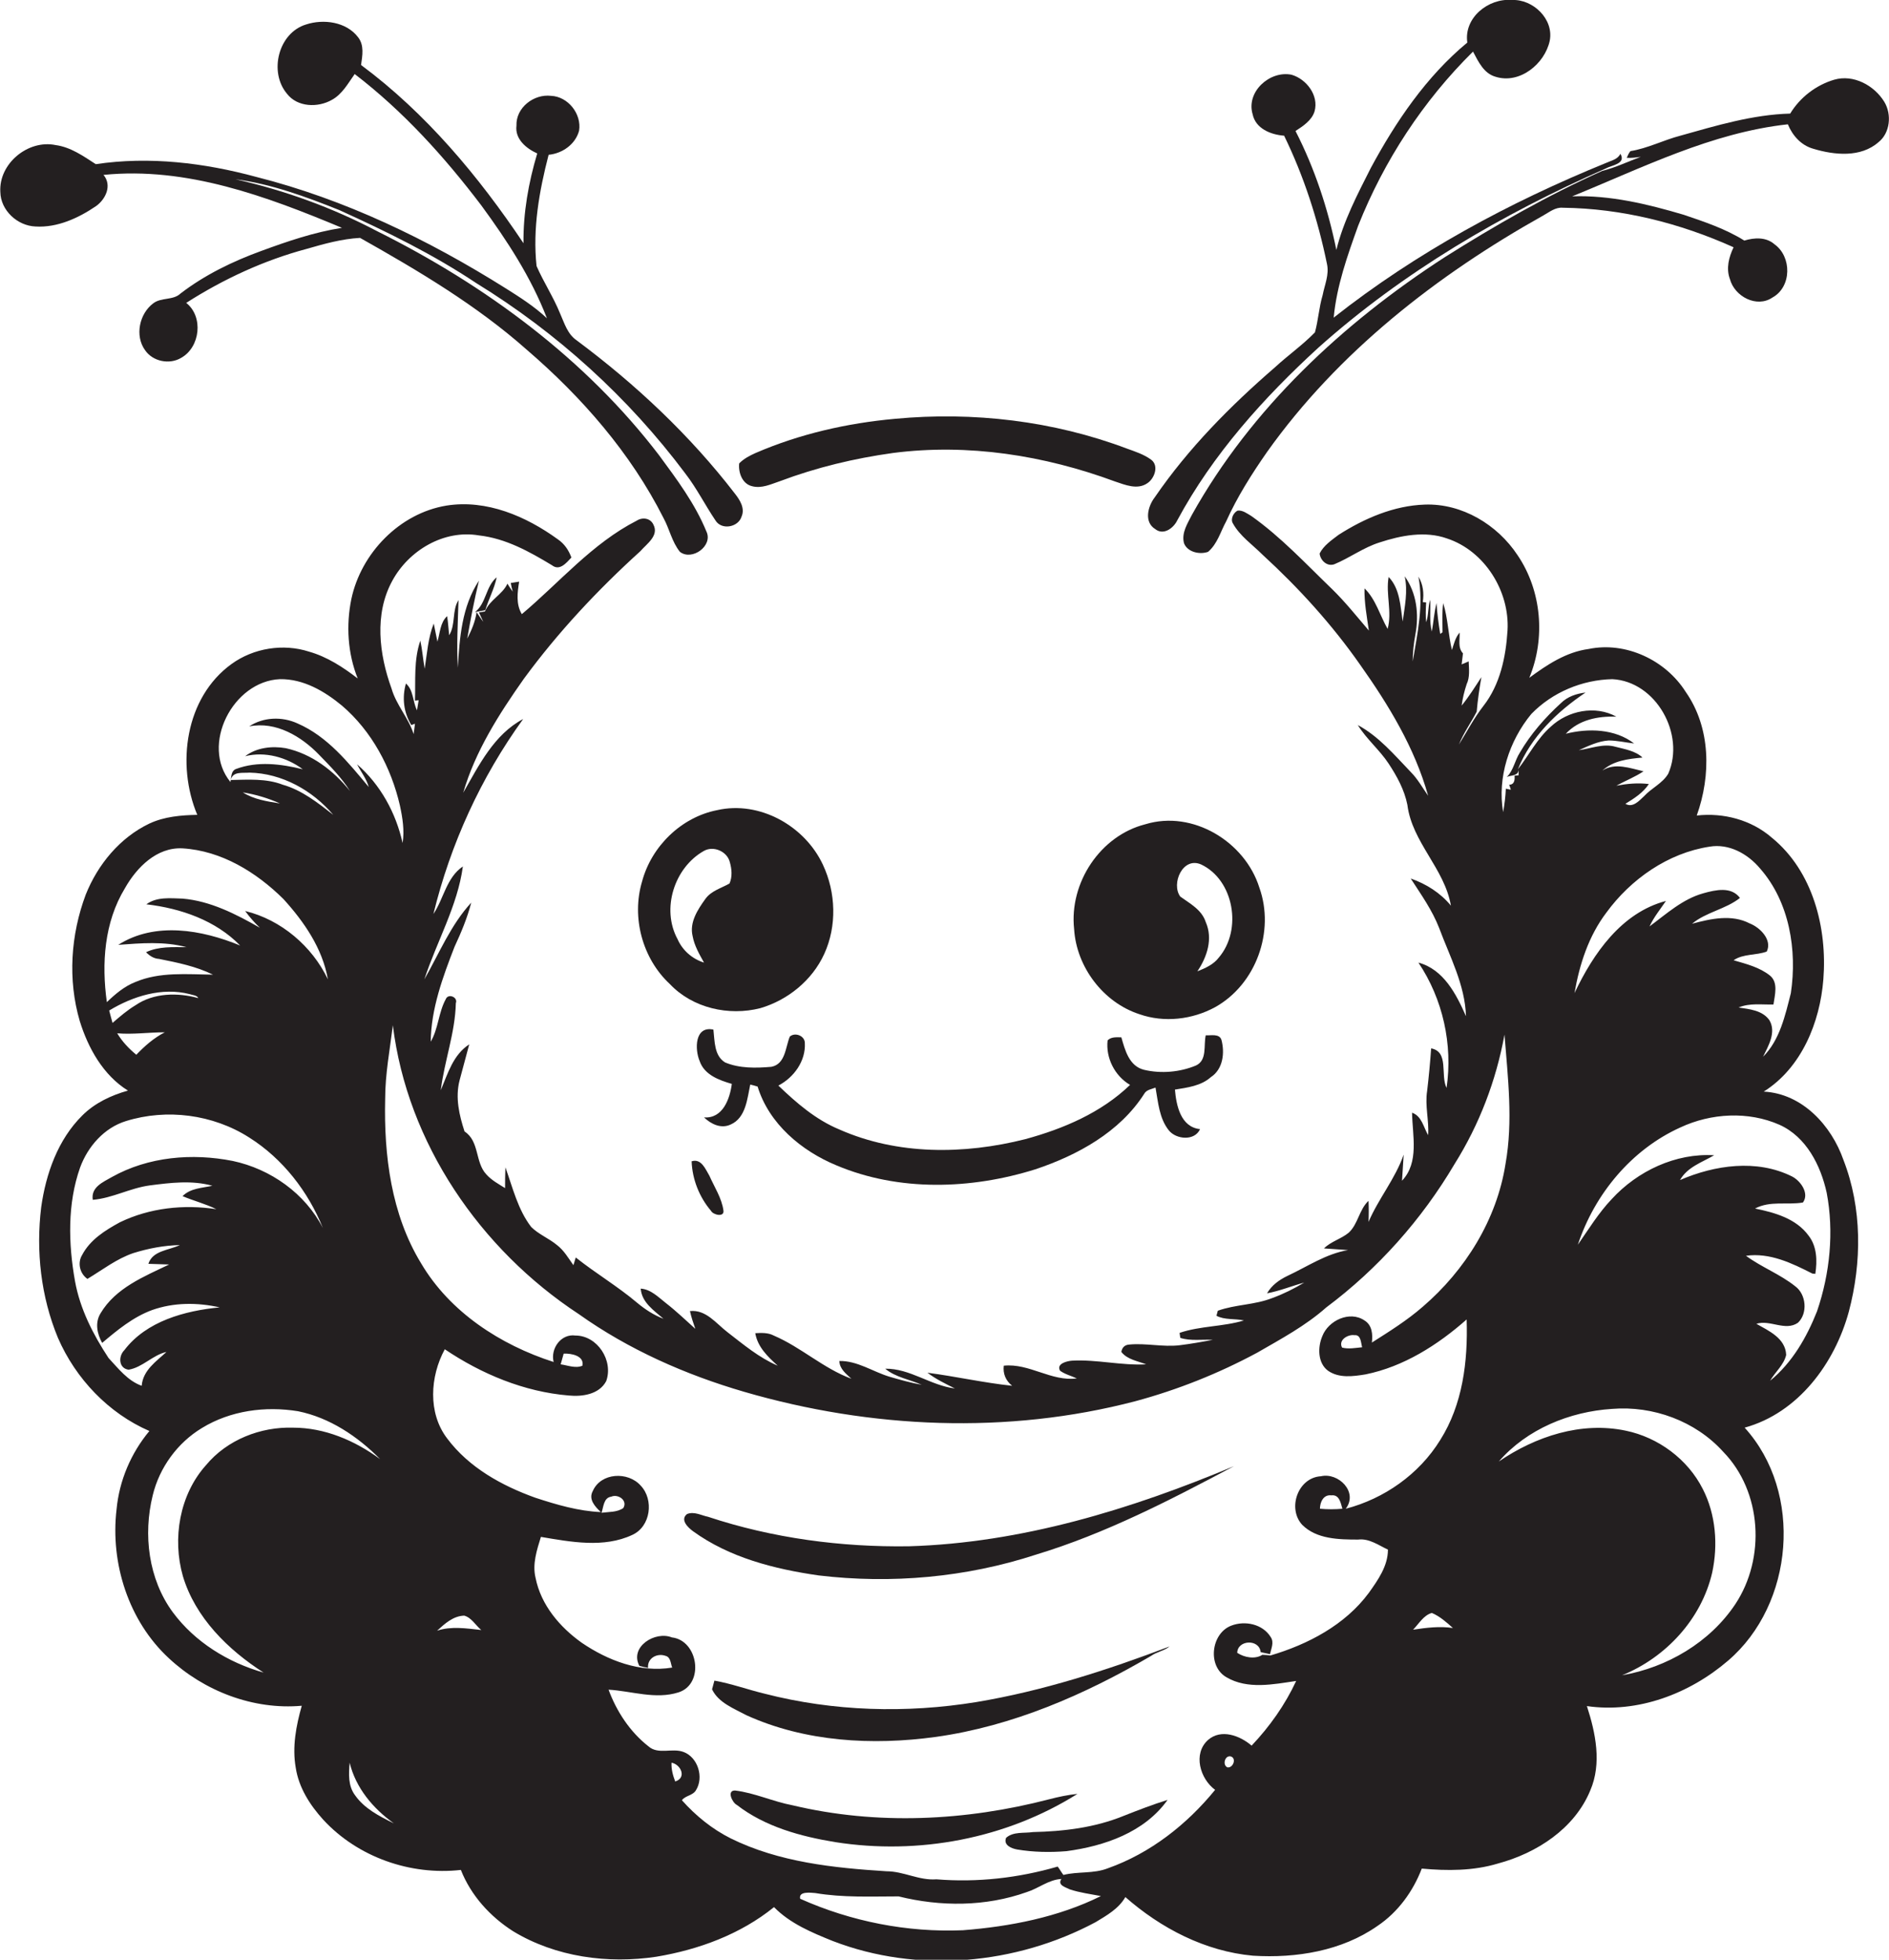 <?xml version="1.0" encoding="utf-8"?>
<!-- Generator: Adobe Illustrator 19.2.0, SVG Export Plug-In . SVG Version: 6.00 Build 0)  -->
<svg version="1.1" id="Layer_1" xmlns="http://www.w3.org/2000/svg" xmlns:xlink="http://www.w3.org/1999/xlink" x="0px" y="0px"
	 viewBox="0 0 564 584.9" enable-background="new 0 0 564 584.9" xml:space="preserve">
<g>
	<path fill="#231F20" d="M392.6,99.2c-3.7,3.8-8,6.8-11.9,10.4c-13.3,11.5-25.9,24.2-35.9,38.8c-2.1,2.7-3.3,7.4,0.1,9.5
		c2.5,2,5.5-0.3,6.6-2.6c10.6-19.7,25.8-36.6,42.2-51.6c25.2-22.5,54.8-39.8,85.7-53.4c1.8-1,6.2-1.4,4.4-4.4
		c-0.8,1.7-2.7,2-4.2,2.7c-29,11.8-56.8,26.8-81.4,46.2c0.9-9.5,4.1-18.5,7.3-27.4c7.7-19.4,19.4-37.3,34.3-52
		c1.6,3,3.2,6.5,6.7,7.5c7.2,2.3,14.7-3.8,16.2-10.7c1.3-6.5-5-12.5-11.3-12.2c-7-0.6-14.4,5.3-13.3,12.7
		c-12.2,10.1-21.3,23.5-28.8,37.4c-4,7.9-8.2,15.9-10.3,24.5c-2.5-12.3-6.5-24.4-12.2-35.5c2.3-1.5,4.9-3.2,5.7-5.9
		c1.3-4.7-2.4-9.6-6.9-10.9c-6.5-1.3-13.6,5.1-11.6,11.8c0.9,4.3,5.4,6.1,9.4,6.4c5.9,12.1,10.1,25.1,12.8,38.3
		c0.7,3.2-0.7,6.2-1.3,9.3C393.8,91.8,393.6,95.6,392.6,99.2z"/>
	<path fill="#231F20" d="M30.9,52.2c24.8-2.5,48.7,6.4,71.2,15.8c-8.3,1.3-16.2,4-24.1,6.9C69.5,78,61.2,82,53.9,87.6
		c-2.2,2.1-5.7,1.1-8.1,2.9c-4.2,3.1-5.6,9.7-2.5,14c2.3,3.4,7.3,4.4,10.8,2.3c5.7-3.2,6.7-12.3,1.5-16.4
		c11.1-7.1,23.2-12.7,35.9-16.1c5.2-1.5,10.5-3,16-3.3c17.4,9.8,34.8,20.1,49.8,33.4c16.4,14.1,31,30.8,40.8,50.2
		c1.8,3.3,2.5,7.1,4.9,10.1c3.6,2.8,10-1.8,7.9-6.1c-3.4-8.3-8.8-15.5-14.1-22.7c-22-28.8-51.9-50.8-84.2-66.9
		c-13.3-7-27.6-12.2-42.3-15.5c10.7,1.4,21,5.2,31,9.2c14.1,6.4,28,13.2,40.9,21.8c24.1,14.8,45.4,34.1,62.4,56.8
		c3.4,4.4,5.9,9.4,9,14c1.8,3,6.8,2.1,7.8-1.1c1.1-2.5-0.5-5-2-6.9c-13.4-17.4-29.6-32.6-47.2-45.7c-2.8-1.9-3.7-5.2-5-8.1
		c-2-4.9-4.9-9.3-7-14.1c-1.2-11.2,0.8-22.4,3.6-33.2c4.1-0.4,8-3.1,9.1-7.2c0.8-5-3.3-10.2-8.4-10.4c-5.1-0.6-10.5,3.5-10.3,8.9
		c-0.5,4,2.9,6.8,6.2,8.3c-2.6,8.7-4.2,17.7-4.1,26.8c-13.4-20-29.1-38.8-48.5-53.2c0.4-2.8,1-5.9-0.9-8.3
		c-3.5-4.6-10.3-5.5-15.5-3.8C83.1,9.8,80.2,21.5,85.7,28c3.1,4,9.2,4.2,13.4,1.8c3.1-1.7,4.8-4.9,6.8-7.7
		c14.5,11.1,26.8,24.7,37.8,39.2c7.7,10.5,14.9,21.5,19.6,33.7c-3.7-3.5-8.1-6.3-12.4-9c-23.1-14.5-47.9-26.5-74.4-33.2
		c-15.5-4.2-31.9-6.2-47.9-3.8c-3.7-2.4-7.5-5.1-12-5.7c-8.2-1.7-17,5.5-16.5,14c0.1,5.5,5.1,10.1,10.5,10.3
		c6.5,0.4,12.8-2.5,18.1-6.1C31.6,59.4,33.5,55.3,30.9,52.2z"/>
	<path fill="#231F20" d="M562.6,30.4c-3-4.9-9.2-8.3-15-6.6c-5.4,1.6-10.2,5.3-13.1,10.1c-11.2,0.3-22.1,3.6-32.8,6.6
		c-5,1.3-9.8,3.8-14.9,4.6c-0.5,0.6-0.8,1.3-1.1,2c1.4,0.1,2.8-0.1,4.2-0.3c-3.8,1.4-7.5,3.2-11.5,4.2
		c-16.3,7.3-31.9,16.2-47.1,25.8c-30.3,19.6-57.7,45.1-75.4,76.8c-1.3,2.6-3.2,5.4-2.4,8.5c1,2.7,4.7,3.5,7.2,2.6
		c2.8-2.4,3.7-6,5.4-9.1c3.3-7.3,7.6-14.1,12.2-20.7c21.2-29.8,50.7-52.8,82.5-70.6c1.8-1,3.6-2.5,5.8-2.3c17.6,0.2,35,4.6,51,11.8
		c-1.4,2.9-2.3,6.3-1.1,9.5c1.4,5.2,8,8.7,12.7,5.5c5.8-3.2,5.8-12.2,0.6-15.9c-2.5-2.2-6-2-9-1.1c-5.6-3.5-11.9-5.6-18.1-7.7
		c-10.8-3.2-22-5.9-33.3-5.5c20.9-8.5,41.6-19,64.4-21.5c1.4,3.4,4,6.3,7.6,7.3c6.3,1.9,14.2,2.7,19.5-2
		C564.3,39.7,564.9,34.2,562.6,30.4z"/>
	<path fill="#231F20" d="M224.5,145.1c2.9,0.8,5.7-0.6,8.4-1.5c10.9-4.1,22.2-6.8,33.7-8.4c22.4-2.9,45.2,0.7,66.3,8.5
		c3,1,6.7,2.6,9.7,0.5c2.1-1.4,3.5-5.2,1.1-7c-2.2-1.6-4.7-2.4-7.2-3.3c-22-8.3-45.9-11.1-69.3-8.9c-14.3,1.3-28.4,4.5-41.6,10.2
		c-1.8,0.8-3.5,1.7-4.9,3.1C220.4,141,221.6,144.4,224.5,145.1z"/>
	<path fill="#231F20" d="M68.9,233C68.9,233,68.9,233,68.9,233C68.9,233,68.9,233,68.9,233C68.9,233,68.9,233,68.9,233z"/>
	<path fill="#231F20" d="M526.6,325.8c11.3-7.1,16.8-20.7,17.8-33.5c1.2-15.3-3.1-32.3-15.4-42.3c-6.1-5.3-14.4-7.5-22.4-6.6
		c4.3-12,4.2-26.2-3.3-36.9c-6-9.5-17.9-15.1-29-12.8c-6.7,0.9-12.4,4.7-17.7,8.6c4.9-11.8,3.7-26-3.5-36.6
		c-6-9.1-16.6-15.5-27.7-15.1c-9.2,0.3-18,4.1-25.7,9c-2.1,1.6-4.5,3.2-5.7,5.6c0.2,2,2.2,4,4.4,3.2c4.6-1.9,8.7-5,13.5-6.5
		c6.4-2.1,13.6-3.5,20.1-1.2c11.3,3.7,18.8,15.8,18.1,27.5c-0.5,7.9-2.2,16.1-7.2,22.5c-2.8,3.6-4.9,7.6-7.3,11.5
		c1.4-3.5,3.6-6.5,5.3-9.8c0.3-3.5,0.8-6.9,1.4-10.3c-1.9,2.9-3.7,5.8-5.9,8.5c0.3-2.2,0.8-4.3,1.5-6.4c1-2.1,0.7-4.5,0.6-6.8
		c-0.5,0.2-1.6,0.7-2.1,0.9c0.1-0.8,0.3-2.4,0.4-3.3c-1.6-1.7-0.9-4.1-1-6.2c-1.3,1.5-1.7,3.4-2.3,5.2c-1.1-4.6-1.2-9.5-2.6-14
		c-0.4,2.9-0.2,5.8-0.2,8.7c-0.2,0.1-0.5,0.4-0.7,0.5c-0.5-3.1-0.9-6.1-1.1-9.2c-0.7,2.8-0.9,5.7-1.4,8.5c-0.8-3.1-0.3-6.3-0.5-9.5
		c-0.7,2.2-0.4,4.6-1.2,6.7c-0.2-2-0.1-4,0-5.9l-1-0.1c0.4-2.6,0.1-5.3-1.3-7.6c1.6,8.5-0.3,17-1.7,25.3c0-2.7,0.3-5.4,0.8-8.1
		c1.1-5.9,0.4-12.3-3.2-17.3c1,4.5,0,9-0.6,13.5c-0.7-4.6-0.8-9.8-4.2-13.3c-0.9,5.2,1.1,10.4-0.3,15.5c-2.3-4-3.5-8.8-6.9-12.1
		c-0.1,4.2,0.7,8.4,1.3,12.6c-3.6-4.2-7-8.5-11-12.4c-7.8-7.5-15.2-15.5-24.1-21.8c-1.2-0.7-2.6-1.8-4.1-1.6
		c-1.2,0.6-2.2,2.5-1.4,3.8c2.1,3.8,5.8,6.3,8.9,9.4c10.8,9.9,20.7,20.8,29.1,32.8c8.5,12,16.3,24.8,20.3,39.1
		c-1.7-2.4-3.1-5-5.2-7.1c-4.9-5.1-9.5-10.6-15.8-14c2.6,4.2,6.5,7.4,9.2,11.5c2.5,3.8,4.7,7.8,5.6,12.3c1.4,11.2,11.1,19,13,30.1
		c-3.1-3.8-7.4-6.5-12-8.1c3.1,4.8,6.4,9.4,8.5,14.8c3.2,8.6,7.7,16.9,8,26.3c-2.9-6.6-6.7-14-14.2-16c7.3,10.9,10.3,24.4,8.4,37.4
		c-1.9-3.8,0.8-10.8-4.6-11.8c-0.3,4.2-0.7,8.5-1.2,12.7c-0.7,4.4,0.6,8.8,0.3,13.2c-1.4-2.4-1.9-5.7-4.8-6.7
		c0.1,6.8,2.2,14.8-3,20.3c0.2-2.6,0.3-5.2,0.5-7.8c-2.5,7.2-7.5,13.1-10.5,20.1c0.1-2.1,0.1-4.2,0-6.3c-2.8,2.6-3.1,6.9-5.9,9.5
		c-2.3,1.9-5.3,2.6-7.4,4.7c2.4,0.2,4.8,0.3,7.2,0.5c-6.6,1.1-12.1,4.9-18.1,7.7c-2.5,1.2-4.7,2.8-6.1,5.2c3.8-0.7,7.4-2.2,11.1-3.2
		c-3,1.8-6.2,3.4-9.5,4.6c-5.3,2.1-11,1.9-16.3,3.8c-0.1,0.4-0.3,1.2-0.4,1.5c2.4,1.3,5.5,0.8,8.2,1.4c-6.3,1.9-13,1.6-19.2,3.7
		c0,0.4,0.2,1.2,0.2,1.5c3.1,1,6.5,0.4,9.7,0.6c-3.3,0.6-6.6,1.2-9.9,1.6c-5,0.6-10.1-0.7-15.1-0.2c-1.3,0.1-2.1,0.9-2.3,2.2
		c1.8,2.3,4.9,2.7,7.4,3.7c-7.4,0.4-14.7-1.5-22.1-1.1c-1.5,0.1-4.8,0.9-3.6,3c1.5,1.1,3.3,1.5,5,2.3c-7.6,1-14.2-4.6-21.8-3.8
		c-0.3,2.4,0.6,4.5,2.5,6c-8.5-0.9-16.9-2.8-25.3-3.9c2.5,1.9,5.4,3.3,8.2,4.7c-7.3-0.9-13.4-6-20.8-5.9c3.1,2.6,7.3,3.2,10.9,4.8
		c-3.3-0.6-6.5-1.5-9.6-2.4c-5-1.5-9.6-4.8-15-4.7c0.1,2.4,2,3.8,3.6,5.3c-8.4-3.1-15-9.4-23.2-12.9c-1.7-0.9-3.7-0.8-5.5-0.7
		c0.7,4.1,3.7,7,6.7,9.7c-5.6-2.4-10.2-6.3-15-10c-3.4-2.6-6.4-6.8-11.2-6.3c0.4,1.8,1,3.6,1.6,5.3c-2.9-2.6-5.7-5.3-8.8-7.7
		c-2.3-1.8-4.5-4.1-7.5-4.3c0.3,4.1,3.9,6.5,6.8,9c-2.9-1.1-5.5-2.8-7.9-4.8c-5.8-4.9-12.4-8.8-18.3-13.5c-0.2,0.6-0.5,1.8-0.7,2.3
		c-1.5-2.1-2.8-4.4-4.9-6c-2.4-2-5.5-3.2-7.7-5.4c-4-5.2-5.5-11.7-7.7-17.8c-0.1,2.1-0.1,4.1-0.1,6.2c-1.9-1.2-4-2.3-5.6-4.1
		c-3.4-3.6-2-9.9-6.5-12.8c-1.6-4.9-2.8-10.1-1.5-15.2c1-3.6,1.9-7.2,2.9-10.8c-4.8,3.1-6.4,8.7-8.5,13.7c1.1-8.8,4.3-17.2,4.5-26
		c0.7-1.8-2.3-3-3-1.2c-2.2,4-2.2,8.8-4.5,12.7c0.1-9.8,3.6-19.3,7.1-28.3c2-4.3,3.8-8.6,5-13.2c-6.1,6.6-9.6,15.2-14,22.9
		c3.7-11.3,9.9-21.9,11.5-33.7c-4.9,3.3-5.7,9.6-8.8,14.2c5.1-20.9,14.2-40.8,26.8-58.2c-8.7,4.6-13.2,13.8-17.9,22
		c3.6-12.4,10.7-23.5,18.1-34c10.2-13.9,22-26.5,34.8-38.1c1.9-2.2,5.6-4.6,3.9-7.9c-0.9-2-3.3-2.3-5-1.2
		c-13.3,6.8-23,18.4-34.3,27.9c-1.8-3-1.3-6.5-0.8-9.7c-0.6,0.1-1.8,0.3-2.5,0.4c0.1,0.7,0.4,2,0.6,2.6c-0.6-0.8-1.1-1.6-1.6-2.4
		c-1.5,3.3-5.3,4.8-6.7,8.3c-0.5,0.1-1.4,0.2-1.8,0.3c0.3,0.7,1,2.1,1.3,2.8c-0.7-0.9-1.3-1.9-2-2.9c-0.4,2.8-1.5,5.4-2.8,7.9
		c1-5.8,2.1-11.5,3.5-17.3c-5.1,7.7-5.8,17.1-6.3,26c-0.4-6.7,0-13.5,0.2-20.2c-2,3.1-0.8,7.3-2.8,10.5c-0.2-1.9-0.3-3.8-0.6-5.7
		c-2.1,1.9-2.1,5-2.9,7.6c-0.4-1.8-0.7-3.6-1.1-5.4c-1.7,4.3-2,9-2.7,13.5c-0.5-2.8-0.7-5.6-1.3-8.4c-2,5.8-1.4,11.9-1.6,17.9
		l1.1-0.1c-0.2,1-0.3,2-0.5,3c-1.3-2.6-1-6-3.3-8c-1.2,4.2-0.7,8.6,1.6,12.4l1.1-0.4c-0.1,1-0.3,2.1-0.4,3.1
		c-1.5-4.8-5.2-8.7-6.6-13.6c-3.7-10.2-5.2-22.2,0.2-32.1c4.9-9.1,15.4-15.4,25.9-13.6c8,0.9,15,4.8,21.8,8.9
		c2.3,1.8,4.3-0.7,5.8-2.3c-0.8-2.2-2.1-4.1-4-5.4c-9.5-6.9-21.3-12-33.3-10.1c-14,2.3-25.5,14.2-28.4,27.9
		c-1.6,7.8-1.1,16.2,1.9,23.7c-4.4-3.4-9.2-6.5-14.5-8c-7.7-2.5-16.6-1.1-23.2,3.7c-13.8,10-16.5,30-10.2,45
		c-4.8,0.1-9.8,0.5-14.3,2.6c-8.8,4.2-15.4,12.2-19,21.2c-4.5,12-5.4,25.4-1.8,37.7c2.5,8.1,7,16.2,14.4,20.8
		c-5,1.4-9.9,3.7-13.6,7.4c-7.3,7.2-10.9,17.4-12.3,27.4c-1.6,13.1-0.1,26.7,5,39c5.3,12.2,15.1,22.5,27.3,27.8
		c-5.5,6.6-9,14.8-9.8,23.4c-1.9,16.1,3.6,33.3,15.6,44.4c10.5,9.8,25.2,15.5,39.7,14.2c-1.7,6-2.9,12.3-1.8,18.5
		c0.9,5.9,4.2,11.1,8.2,15.5c10.3,11.2,26.1,16.7,41.1,15c3,7.6,8.7,13.9,15.6,18.3c12.7,7.7,28.3,9.8,42.8,7.6
		c12.6-2.1,25.1-6.7,35.1-14.8c4.8,4.9,11.3,7.6,17.5,10.1c25.4,9.8,54.7,7.1,78.5-5.6c3.3-2,6.9-4,8.9-7.5
		c10.6,9.3,23.8,16.2,38.1,17.5c12.9,0.8,26.5-1.4,37.2-8.9c6.1-4.1,10.6-10.3,13.2-17.1c7.6,0.7,15.4,0.7,22.7-1.5
		c11.6-3.1,22.9-10.4,27.6-21.8c3.5-8.1,1.6-17.2-1-25.2c15.2,2.2,30.7-3.7,42.2-13.6c19.6-16.8,22.5-50.1,4.9-69.5
		c16-4.4,26.9-19.2,31.1-34.6c3.9-14.7,4-30.9-1.6-45.3C546.8,335.9,538.1,326.4,526.6,325.8z M510.4,252.7c5.8-1,11.4,2.1,15.1,6.5
		c8.8,10,11.1,24.4,9.2,37.2c-1.7,6.7-3.3,14-8.3,19c1.6-3.3,4-7.3,1.9-10.9c-2.1-3-6-3.3-9.2-3.8c3.3-1.4,6.9-0.8,10.4-0.9
		c0.4-2.8,1.5-6.5-1-8.6c-3.1-2.5-7.1-3.5-10.9-4.6c2.9-2,6.7-1.4,9.9-2.6c1.7-3.5-2-7.2-5.1-8.4c-5.4-2.8-11.6-1.4-17.2,0.1
		c4.2-3.5,10-4.3,14.3-7.7c-2.6-3.5-7.3-2.4-10.9-1.4c-6.2,1.7-11.1,6.2-16.1,9.9c1.3-2.8,3.2-5.1,4.9-7.6
		c-13.3,3.5-21.7,15.7-27.3,27.5c1.5-8.6,4.2-17,9.5-24C486.9,262.4,498,254.6,510.4,252.7z M457.2,213.1
		c6.3-6.5,15.2-10.2,24.2-10.4c13.1,0.7,21.8,16.5,16.7,28.2c-1.7,2.9-5,4.3-7.2,6.7c-1.5,1.4-3.4,3.6-5.6,2.3
		c2.6-1.6,5.3-3.3,7-5.9c-3.3-0.4-6.5-0.1-9.7,0.5c2.7-1.5,5.6-2.6,8.1-4.3c-4-0.9-8.5-2.7-12.3-0.2c3.3-3,7.7-3.5,12-3.9
		c-2.1-2-5.3-2.5-8-3.2c-3.7-1.1-7.3,0.5-11,1c2.9-1.3,5.8-2.7,8.9-2.9c2.5,0,5,0.6,7.6,0.9c-5.7-4.4-13.7-4.6-20.4-2.9
		c3.9-4.2,9.6-5.3,15.1-5.1c-6.3-3.5-14.5-1.8-19.6,3c-4.1,3.6-6.5,8.5-9.8,12.7c3.9-9.7,11.7-17.2,20.2-22.9
		c-2.7,0.3-5.4,1.2-7.4,3.2c-4.7,4.3-9,9.2-12.2,14.7c-1.5,2.3-1.9,5.3-3.9,7.3c1.3-0.6,3.5-0.2,3.5-2.3l0,1.8l-1.2,0.1
		c0.1,1.2,0,2.7-1.6,2.7l0.5,1.5l-1.5-0.3c-0.1,2.3-0.4,4.7-0.8,7C447,232.1,450.6,221.1,457.2,213.1z M83.6,202.7
		c7-0.1,13.3,3.6,18.5,7.9c8.9,7.6,14.7,18.5,17.3,29.8c0.8,3.7,1.4,7.5,0.8,11.2c-2-9-6.6-17.4-13.6-23.5c1.2,2.3,2.8,4.3,3.5,6.8
		c-6.1-7.3-12.3-15.1-21.3-19c-4.6-2.1-10.2-1.9-14.4,0.9c8-1.6,15.6,3,20.9,8.5c3.3,3.4,6.7,6.8,9.2,10.8
		c-4.9-6.1-11.4-11.1-19.2-12.8c-4.1-0.7-8.7-0.2-12.1,2.4c5.9-1.5,12.4,0.3,17.2,3.9c-6.5-1.6-13.5-2.5-19.9-0.1
		c-1.4,0.5-1.4,2-1.6,3.3c0.6-2.7,3.6-2,5.6-2.2c9.7,0.2,18.8,5.3,25,12.6c-4.6-3.6-9.4-7.4-15.1-9c-4.9-1.9-10.3-1.5-15.5-1.4
		c0,0.2-0.1,0.4-0.1,0.6C59.8,222.4,69.5,203.3,83.6,202.7z M83.6,239.8c-3.8-0.6-7.8-1.2-11.1-3.3C76.3,237.1,80,238.2,83.6,239.8z
		 M37.3,265.1c3.5-6.2,9.5-12.3,17.2-11.9c11.6,0.7,22,7.1,30.1,15.1c6.2,6.8,11.7,14.8,13.3,24c-4.7-9.9-14-17.8-24.7-20.4
		c1.3,1.8,2.8,3.5,4.4,5c-7.2-4.1-14.8-8-23.1-8.7c-3.6-0.1-7.7-0.6-10.8,1.7c10.3,1.2,20.7,4.8,28,12.3
		c-11.4-4.7-25.4-7.2-36.4-0.2c6.8-0.5,13.7-1.1,20.4,0.7c-4.1,0-8.3-0.3-12.1,1.5c1.1,1.1,2.3,1.9,3.9,2c5.5,1.1,11,2.2,16.1,4.7
		c-7.8-0.1-15.9-0.9-23.2,2.2c-3.3,1.3-6,3.6-8.5,6C30.3,287.6,31.1,275.3,37.3,265.1z M32.6,301.6c7.1-4.3,15.8-7,24-4.9
		c0.8,0.3,2.2,0.3,2.6,1.2c-6.1-1.7-13.3-1.6-18.7,2.1c-2.5,1.5-4.7,3.4-6.9,5.3C33.3,304.1,32.9,302.9,32.6,301.6z M35,308.4
		c4.7,0.4,9.4-0.3,14.2-0.3c-3.3,1.7-6,4.1-8.5,6.7C38.5,313,36.5,310.9,35,308.4z M42.3,413.6c-4.2-1.5-7-5.2-9.9-8.3
		c-4.6-7-8.5-14.6-10-22.9c-2-11.2-2.3-23.1,1.5-33.9c2.3-6.3,7.2-11.9,13.7-13.9c12.2-3.8,26-2,36.8,4.9c10,6.3,17.6,16.1,22,27
		c-5.3-10.3-15.6-17.6-26.9-20c-12.1-2.4-25.2-1.3-36.1,4.8c-2.6,1.5-6.3,3-5.7,6.8c5.9-0.5,11.1-3.5,17-4.3
		c6.2-0.8,12.6-1.6,18.7,0.1c-3.1,0.7-6.5,0.7-8.9,3.1c3.3,1.4,6.9,2.3,10.1,3.9c-9.7-1.5-19.9-0.4-28.8,3.9
		c-4.4,2.4-8.9,5.2-11.3,9.8c-1.4,2.3-0.7,5.5,1.6,7.1c4.5-2.7,8.7-6,13.7-7.7c4.5-1.4,9.2-2.3,13.9-2.4c-3.3,1.6-8.1,1.6-9.4,5.6
		c2,0.1,4.1,0.1,6.2,0.2c-7.5,3.6-16,7-20.5,14.6c-1.7,2.8-1,6.1,0.5,8.8c4.5-3.8,9.2-7.7,14.9-9.8c6.5-2.3,13.5-2.3,20.2-0.8
		c-10.4,1-21.9,4.1-28.5,12.8c-1.8,1.8-1.7,5.4,1.3,5.8c4.2-0.7,7.2-4.4,11.3-5.3C46.7,406.3,42.7,408.9,42.3,413.6z M87.5,426.1
		c-9.7-0.3-19.7,3.6-26,11.2c-7.9,8.8-10.1,21.9-6.9,33.1c3.7,12.4,13.5,22,24.1,28.8c-10.6-3-20.5-9.1-27.1-18
		c-7.3-9.9-8.9-23.2-6-34.9c2-8.3,7.4-15.7,14.7-20.1c8.5-5.2,18.9-6.6,28.7-5c9.4,1.9,17.8,7.5,24.5,14.3
		C105.9,429.9,96.9,426.1,87.5,426.1z M106,535.8c-2.1-2.8-1.9-6.4-1.6-9.7c1.8,7.5,7,13.7,13.2,18.1
		C113.3,542.1,108.8,539.8,106,535.8z M130.5,486.7c2.3-2.1,4.8-4.4,8.1-4.5c2.2,0.6,3.4,2.9,5.1,4.3
		C139.2,486,134.7,485.3,130.5,486.7z M201.6,531.7c-0.7-1.8-1.2-3.7-1.1-5.6C203.3,526.6,205.1,530.6,201.6,531.7z M287.5,576.1
		c-16.6,0.7-33.4-2.6-48.6-9.4c-0.5-2.3,3.1-1.8,4.5-1.7c8.3,1.4,16.6,1,24.9,1c12.5,3.1,26,3.1,38.3-1.3c3.5-1.1,6.5-3.7,10.3-3.9
		c-1.3,1.9,1.4,2.5,2.5,3.1c3,1,6.2,1.4,9.3,2C316,572.2,301.6,575,287.5,576.1z M366.5,527.5c-1.6-0.7-0.8-3.6,0.9-3.3
		C369.3,524.7,368.2,527.7,366.5,527.5z M421.9,486.4c1.7-1.7,3.1-4.3,5.6-5c2.4,1,4.4,2.8,6.3,4.5
		C429.9,485.3,425.9,485.8,421.9,486.4z M430,429.8c-6.3,10.2-16.7,17.5-28.2,20.5c3.8-5-2.2-10.9-7.4-9.7
		c-6.9,0.4-10.1,9.6-5.6,14.5c4.3,4.3,11,4.4,16.7,4.4c3.3-0.4,6.1,1.7,8.9,3c0,4.9-3,9.1-5.7,12.9c-7.1,9.6-18.2,15.4-29.4,18.7
		c-0.6-0.1-1.8-0.2-2.4-0.2c-2.2,1.4-5.4,0.8-7.5-0.6c0.1-3.9,6.6-4.2,7-0.2c0.9,0.2,1.8,0.4,2.8,0.6c0.3-1.6,1.3-3.5,0.2-5.1
		c-2.4-3.9-7.7-5-11.8-3.4c-6,2.3-7.2,12.1-1.4,15.4c6.3,3.7,14,2.1,20.8,1.1c-3.3,7.1-7.9,13.6-13.3,19.3c-3.5-3-9.1-5.1-13-1.7
		c-4.6,4.1-2.4,11.6,2.1,14.9c-8.4,10.3-19.3,18.9-32,23.4c-4.3,1.7-9,0.9-13.3,2c-0.6-0.8-1.1-1.7-1.7-2.5
		c-11.7,3.4-24,4.8-36.2,3.8c-5.2,0.4-9.8-2.4-14.9-2.4c-15.8-1-32.1-2.7-46.5-9.8c-5.6-2.8-10.5-6.8-14.6-11.4c1-1.4,3.3-1.4,4.2-3
		c2.4-3.8,0.6-9.8-3.7-11.4c-3.4-1.3-7.6,0.9-10.5-1.7c-5.5-4.3-9.5-10.4-11.9-16.9c6.9,0.4,14,3,20.9,0.8c7.8-2.5,5.9-15.5-2-16.4
		c-5-2-12.7,2.8-9.7,8.5c0.7,0.2,2,0.5,2.6,0.6c-0.3-2.9,2.7-4.5,5.2-3.6c1.6,0.4,1.5,2.3,2,3.5c-9.6,1.6-19.2-2.1-27-7.4
		c-6.6-4.7-12.2-11.3-13.8-19.4c-1-4.1,0.4-8.3,1.6-12.2c8.9,1.5,18.8,3.4,27.3-0.6c5.5-2.5,6.5-10.5,2.5-14.7
		c-3.8-4.3-11.9-3.9-14.3,1.6c-1.4,2.5,0.7,4.7,2.4,6.3c-6.7-0.3-13.2-2.2-19.6-4.3c-10-3.6-19.8-9-26.3-17.7
		c-5.8-7.6-5.1-18.5-0.7-26.6c11,7.4,23.7,12.7,37,13.8c4,0.4,9.1-0.3,11.2-4.3c2.2-6.1-2.6-13.6-9.2-13.6c-4.3-0.6-7.5,3.9-6.5,7.9
		c-15.9-5.1-31-14.9-39.6-29.5c-8.9-14.6-11.1-32.2-10.7-49c0-7.4,1.4-14.7,2.3-22c4.3,35.2,26.1,66.9,55.5,86.2
		c14.9,10.6,31.9,18.1,49.4,23.2c37.8,11,78.6,12.8,116.8,2.8c12.6-3.4,24.9-8.3,36.4-14.5c7.1-4.1,14.4-8,20.6-13.5
		c15.4-11.5,28.5-26.2,38.3-42.8c7.4-11.8,12.4-24.9,14.9-38.6c1,12.8,2.6,25.8,0.3,38.6c-2.6,16.6-12,31.7-24.7,42.6
		c-4.7,4.1-10,7.4-15.2,10.7c0.3-2.4,0.1-5.2-2.2-6.6c-4.4-3-10.8,0-12.6,4.7c-1.4,3.3-1.4,8,1.7,10.3c3.3,2.3,7.5,1.7,11.2,1.1
		c11.4-2.3,21.6-8.8,30.2-16.4C438.3,406.4,436.7,419.2,430,429.8z M400.8,450.3c-2.2,0.2-4.5,0.2-6.7,0c0-1.9,1-4.3,3.4-4
		C399.9,446,400.3,448.6,400.8,450.3z M179.6,451.5c0.6-1.7,0.6-4.5,2.9-4.8c2-0.9,5,1.1,3.6,3.4
		C184.2,451.4,181.8,451.2,179.6,451.5z M167.4,407.2c0.3-1.1,0.6-2.1,0.9-3.2c2.2-0.1,6.2,0.6,5.6,3.6
		C171.9,408.5,169.5,407.5,167.4,407.2z M406.7,402.1c-2,0.2-4.1,0.6-6,0.1c-1.2-2.3,1.8-4,3.7-3.7
		C406.4,398.3,406.3,400.8,406.7,402.1z M518.1,478.8c-7.6,11.4-20.4,18.9-33.8,21.2c13.1-5.3,23.7-16.8,26.9-30.6
		c1.8-8.3,1.1-17.4-2.8-25c-4.5-8.9-13.3-15.4-23-17.4c-13.3-2.8-26.9,1.7-37.9,9.2c8.4-9.7,21.2-14.9,33.8-15.7
		c12.2-1,24.9,3.6,33.2,12.8C526.1,445.2,527.2,465.1,518.1,478.8z M542.5,391.4c-3.1,7.8-7.4,15.3-14,20.7c1.5-2.6,4.1-4.7,4.8-7.7
		c-0.2-5-5.2-7.2-8.9-9.3c4.1-1.3,8.6,2.3,12.4-0.3c3-2.8,2.5-8.5-0.8-10.9c-4.5-3.6-10.1-5.7-14.7-9.1c7.1-1,13.7,2.2,19.8,5.3
		c0.2,0,0.7,0.1,0.9,0.1c0.6-3.9,0.5-8.2-2-11.4c-3.7-5.1-10.1-6.9-16-8.1c4.5-2.4,9.6-1,14.3-1.8c2-2.7-0.7-6.5-3.3-7.8
		c-10.5-5.2-23-3.4-33.4,1.1c2.2-3.9,6.6-5.3,10.2-7.4c-11.5-0.7-22.9,4.7-30.6,13.1c-3.9,4.1-6.9,9-10.1,13.6
		c5-15.1,16-28.4,30.6-35c9.2-4.3,20.3-4.9,29.6-0.8c8,3.6,12.3,12.1,14.1,20.3C547.6,367.6,546.4,380,542.5,391.4z"/>
	<path fill="#231F20" d="M141.8,182.7c1-0.2,2-0.4,3.1-0.6c1-3.3,2.7-6.4,3.4-9.8C145,175,145.2,180.1,141.8,182.7z"/>
	<path fill="#231F20" d="M227,300.9c8.2-2.4,15.5-8.3,19.1-16.2c3.8-8.3,3.5-18.3-0.4-26.6c-5.4-11.6-18.9-19.2-31.6-16.3
		c-10.7,2.1-19.6,10.8-22.4,21.3c-3.2,10.7,0.1,23,8.3,30.6C206.8,300.9,217.6,303.3,227,300.9z M217.8,263.7
		c-2.5,1.4-5.5,2.2-7.2,4.6c-2.3,3.2-4.8,7-3.8,11.1c0.5,2.8,2,5.4,3.4,7.9c-3.5-1.1-6.4-3.6-7.9-7c-4.9-9-1-21.3,7.8-26.3
		c2.9-1.7,7,0.1,7.8,3.3C218.5,259.4,218.7,261.7,217.8,263.7z"/>
	<path fill="#231F20" d="M376,264.9c-4.3-13.7-19.9-23.2-34-18.9c-13.5,3.4-22.8,17.5-21.3,31.3c0.7,11.3,8.7,21.9,19.5,25.4
		c7.4,2.6,15.8,1.6,22.6-2.1C375,293.8,380.7,278,376,264.9z M363.9,285.8c-1.6,2.1-4.1,3.2-6.4,4.1c2.9-4.3,4.7-9.7,2.5-14.7
		c-1.2-3.7-4.7-5.5-7.6-7.6c-2.8-3.8,0.7-12,6.2-9.6C368.4,262.6,371,277.5,363.9,285.8z"/>
	<path fill="#231F20" d="M364.7,310.4c-0.6-2-3.2-1.3-4.7-1.4c-0.7,3,0.5,7.4-2.9,9c-4.8,2-10.4,2.5-15.5,1.3
		c-4.5-1.1-5.7-5.9-6.8-9.7c-1.4,0-3-0.2-4.1,0.9c-0.6,5.2,2.1,10.6,6.7,13.3c-8.6,8.3-19.9,13.1-31.3,16.2
		c-18.2,4.6-38.1,4.8-55.5-2.9c-7-2.9-12.8-7.9-18.2-13.1c4.6-2.4,8.2-7.3,7.9-12.7c0-2.2-3-3.3-4.5-1.9c-1.3,3.2-1.3,8.2-5.5,9
		c-4.6,0.4-9.5,0.5-13.8-1.3c-3.3-2-3.1-6.4-3.5-9.8c-5.6-1.2-5.6,5.9-4.1,9.4c1.4,4.1,5.8,5.7,9.6,6.8c-0.6,4.5-2.7,10.4-8.3,10
		c2.1,2,5.1,3.5,8,2.1c4.5-2,4.9-7.7,5.8-11.9c0.5,0.1,1.6,0.4,2.2,0.6c3.4,11.1,13.1,19.2,23.5,23.5c18.7,7.9,40.2,7.2,59.4,1.2
		c12.6-4.2,25.2-11.1,32.5-22.5c0.7-1.3,2.2-1.4,3.4-1.9c0.8,4.4,1.1,9.2,4,12.8c2.2,2.7,7.7,3.2,9.3-0.4c-5.8-0.6-7.1-7.1-7.5-11.8
		c3.7-0.6,7.8-1.1,10.7-3.7C365.2,319.1,365.7,314.2,364.7,310.4z"/>
	<path fill="#231F20" d="M216,361.3c-0.5-3.7-2.7-7-4.2-10.4c-1.2-2-2.4-5.2-5.3-4.3c0.2,5.4,2.3,10.7,5.8,14.8
		C212.9,362.6,216.3,363.4,216,361.3z"/>
	<path fill="#231F20" d="M211.4,452.7c-2-0.4-4.2-1.7-6.3-0.8c-2.1,1.7,0.3,4,1.8,5.1c10.9,7.9,24.3,11.3,37.5,13.2
		c21.7,2.6,44.1,0.6,64.9-6.2c20.8-6.3,40.1-16.3,59.1-26.4c-30.8,12.9-63.4,22.9-97,23.9C251.2,461.8,230.7,459.1,211.4,452.7z"/>
	<path fill="#231F20" d="M228.3,505.5c-5-1.2-9.9-3-15-3.9c-0.2,0.7-0.5,1.9-0.7,2.6c1.9,4,6.5,5.7,10.2,7.7
		c17.6,8,37.7,9.1,56.6,6.5c22.9-3.2,44.5-12.6,64.3-24.2c1.7-1.2,3.9-1.5,5.5-2.8c-18.7,7.1-37.9,13.3-57.7,16.6
		C270.6,511.4,248.9,510.8,228.3,505.5z"/>
	<path fill="#231F20" d="M313.3,537c-25,6.5-51.5,7.8-76.7,1.8c-5.8-1.1-11.3-3.7-17.1-4.4c-2.6-0.1-0.9,3.6,0.5,4.3
		c8.4,6.5,19,9.4,29.4,11.1c24.8,3.9,51-1,72.3-14.4C318.8,535.7,316,536.3,313.3,537z"/>
	<path fill="#231F20" d="M308.4,546.8c-2.7,0.4-5.8-0.2-8,1.7c-0.9,2.2,1.6,3.2,3.3,3.5c4.8,0.8,9.8,0.9,14.7,0.5
		c11.3-1.5,23.3-5.6,30.2-15.3c-4.5,1.4-8.9,3.1-13.2,4.8C326.8,545.5,317.5,546.6,308.4,546.8z"/>
</g>
</svg>
